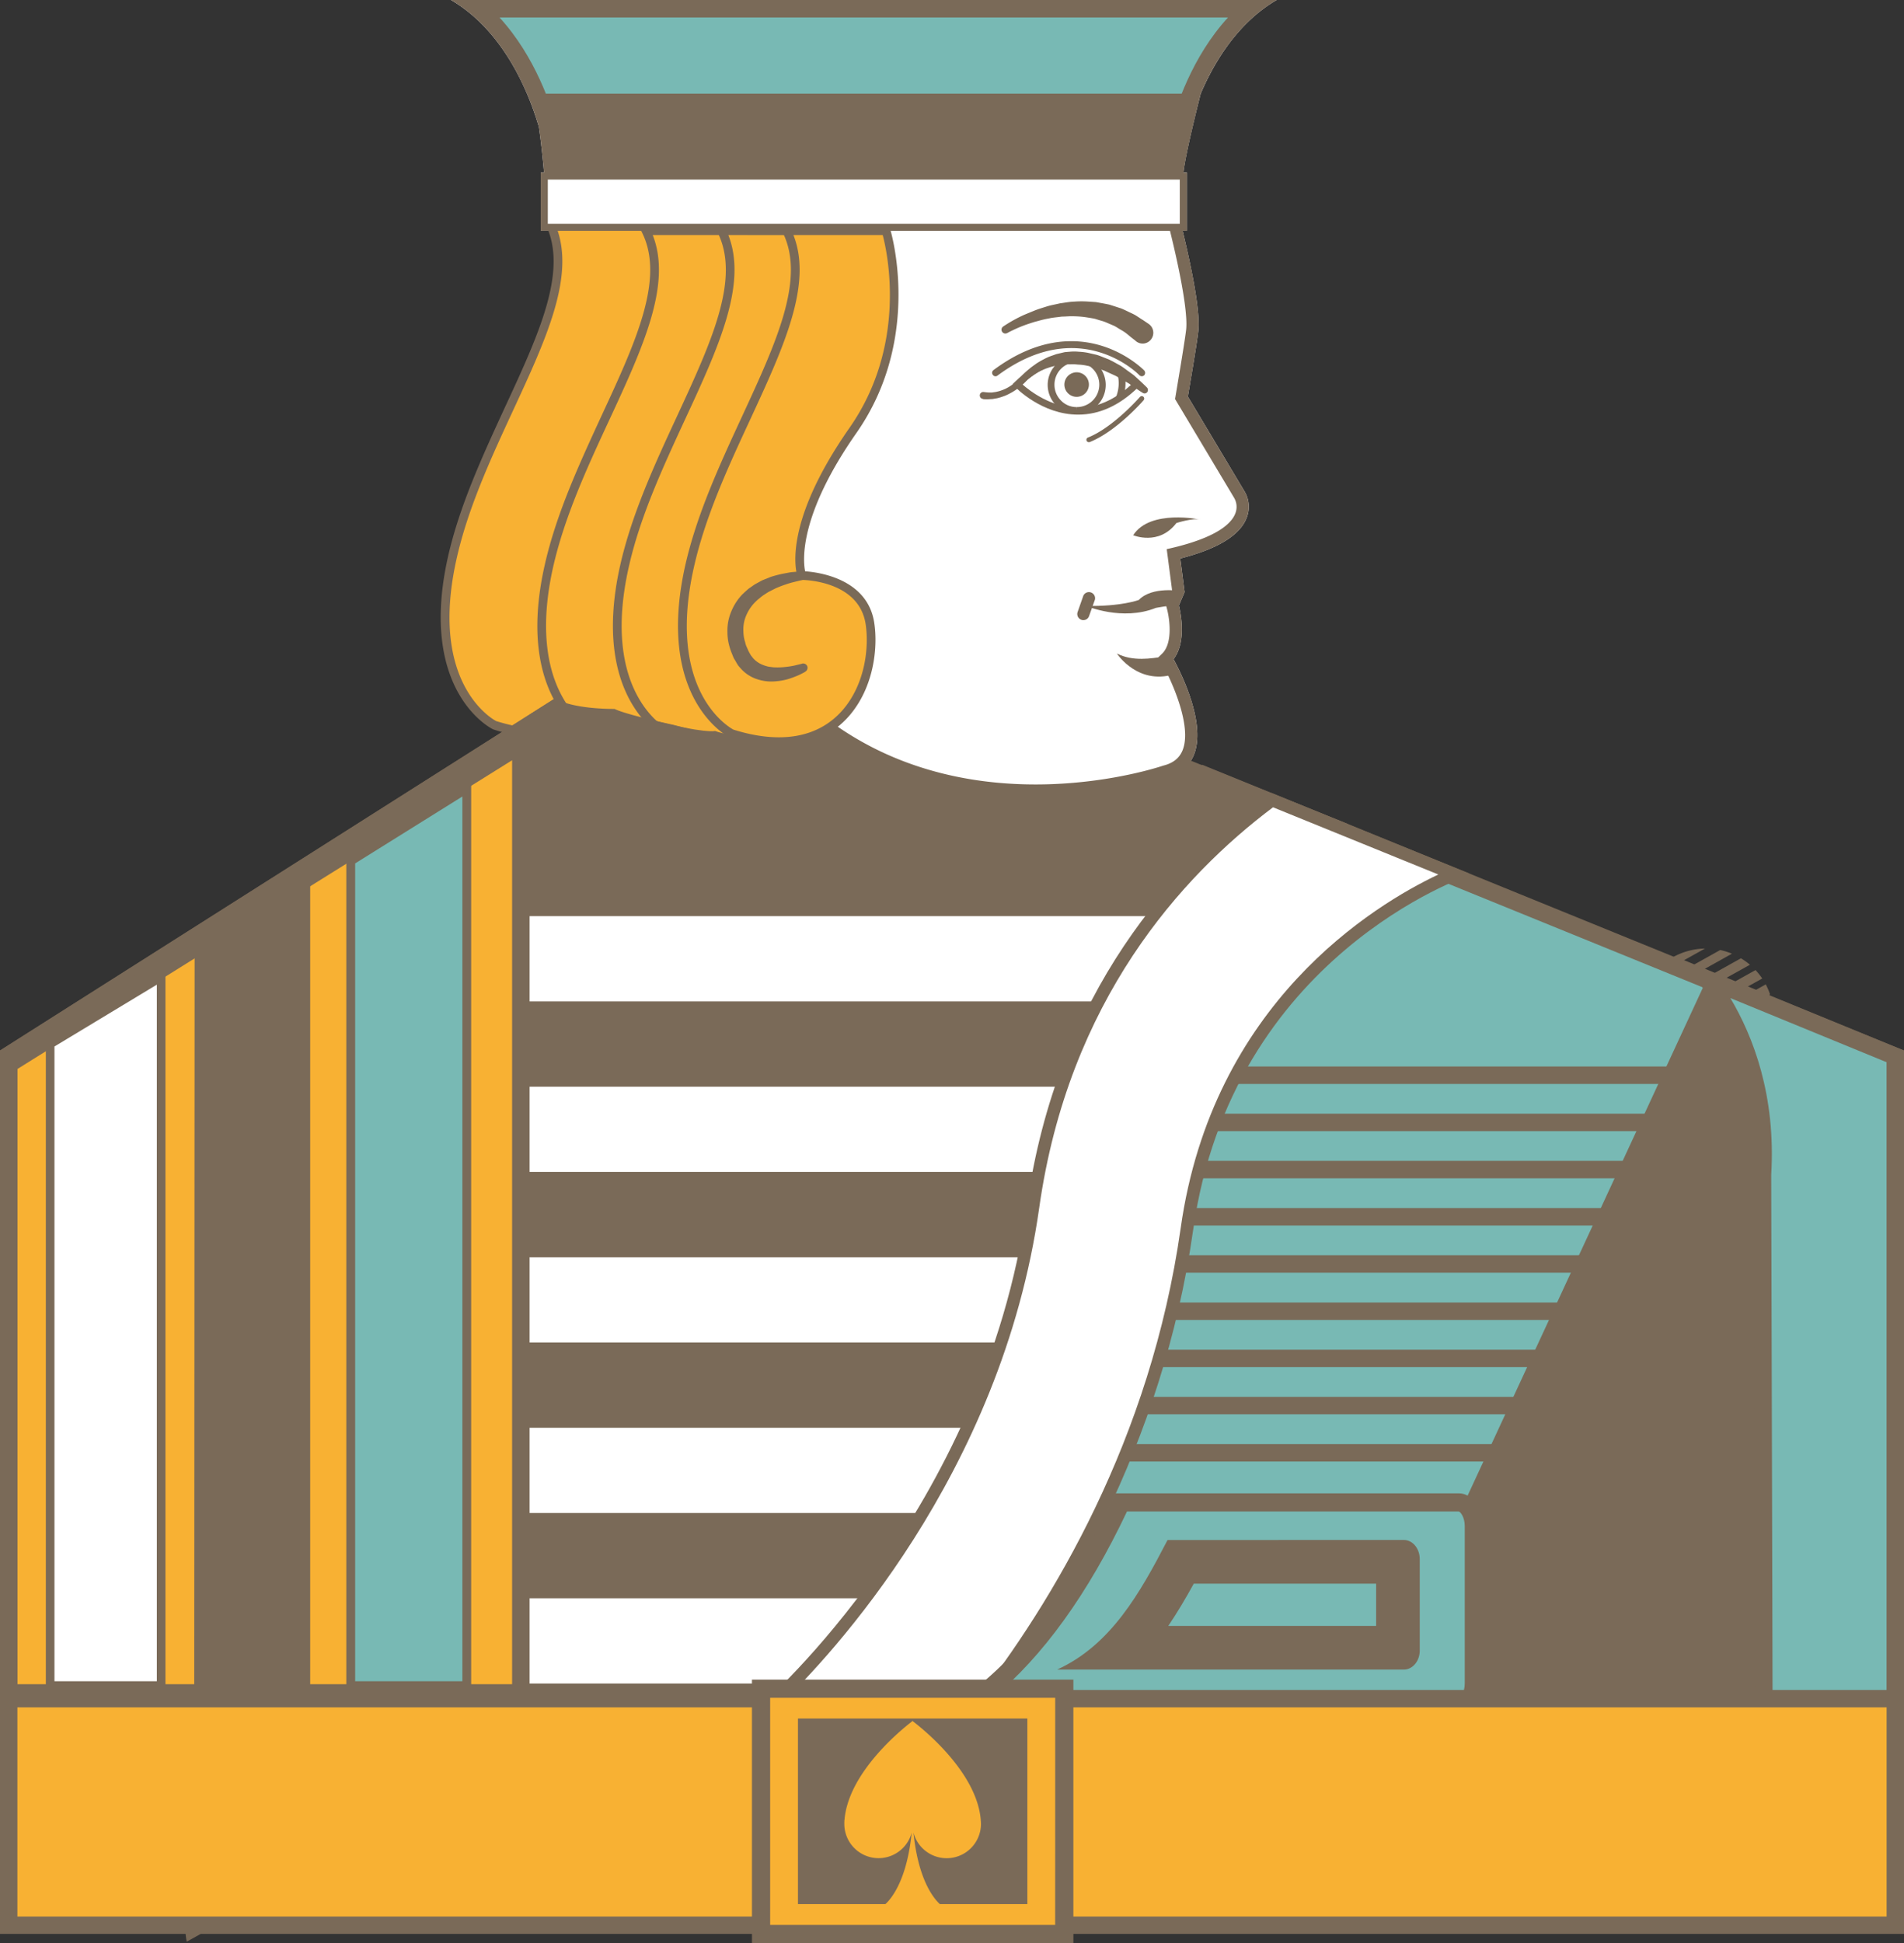 <svg xmlns="http://www.w3.org/2000/svg" viewBox="0 0 960.61 979.86"><rect x="0" y="0" width="960.61" height="979.86" fill="#333333" stroke="none"/><defs><style>.cls-1{fill:#fff;}.cls-2{fill:#7a6a58;}.cls-3{fill:#f8b133;}.cls-4{fill:#78b9b4;}</style></defs><g id="Livello_2" data-name="Livello 2"><g id="Livello_1-2" data-name="Livello 1"><path class="cls-1" d="M447.7,0H644.11c-19.47,11.38-31.36,30.93-38.34,47.23h0s-7.68,29.94-8.7,39.72h1.69v29.39h-2.12c3,12.4,9.23,39.49,7.91,50.74-.69,6.33-4.36,27.66-5.26,32.91l28.43,47.54A15.06,15.06,0,0,1,629,261c-3.29,8.88-14.61,15.79-33.53,20.63l2.18,16.95-2.87,6.77c1,4.13,3.88,18.46-2.71,27.06,4,7.36,16.74,33,10.15,48.53-2.44,5.75-7.12,9.49-13.65,11.08-.48.17-28.43,9.71-66.16,9.71A209.68,209.68,0,0,1,488.83,399H307.74V116.34H272.82V87h1.66c-.34-3.92-1.25-13.81-2.6-23C267,47.32,254.53,15.79,227.54,0Z"/><path class="cls-2" d="M158.83,937.48l10.51-.15L94.23,979.16a34.13,34.13,0,0,1-.68-5.32Z"/><path class="cls-2" d="M140.44,937.7l9.65-.16L93.58,969a34.6,34.6,0,0,1,1.07-5.82Z"/><path class="cls-2" d="M120.75,938.58a32.29,32.29,0,0,1,8.91-.72h1.5l-34.1,19a30.75,30.75,0,0,1,5.84-8.33Z"/><path class="cls-2" d="M811.16,547.13l-11.55.1,91.25-50.82a31.83,31.83,0,0,1,2.19,5.11Z"/><path class="cls-2" d="M829.45,546.83l-10.52.15L894,505.15a35.41,35.41,0,0,1,.69,5.32Z"/><path class="cls-2" d="M847.84,546.61l-9.66.16,56.52-31.48a34.62,34.62,0,0,1-1.08,5.82Z"/><path class="cls-2" d="M867.53,545.73a32.32,32.32,0,0,1-8.91.72h-1.51l34.1-19a30.93,30.93,0,0,1-5.83,8.33Z"/><path class="cls-2" d="M801.22,542.37l6.1-9.52,78.39-43.66a36.6,36.6,0,0,1,3.37,4.25Z"/><path class="cls-2" d="M811.5,526.2l5.85-9,61-33.95a35.1,35.1,0,0,1,4.54,3.25Z"/><path class="cls-2" d="M822.1,509.8l5-8,40.78-22.72a34.19,34.19,0,0,1,5.92,1.85Z"/><path class="cls-2" d="M832.23,493.92l1.71-2.62a33.41,33.41,0,0,1,10.12-8.63,34.49,34.49,0,0,1,16.14-4.33Z"/><path class="cls-3" d="M327.23,112.05s16.8,52.88-16.68,100.76C275.74,262.63,284.72,286,284.72,286s31,0,34.49,24.39c4.15,28-13.23,73.16-69.72,55.36,0,0-36.08-18.25-21.36-84.16S297,151.91,277.18,112.05Z"/><path class="cls-2" d="M248.85,367.82l-.31-.15c-1.55-.75-37.47-19.76-22.59-86.6,5.84-26,17.54-51.2,28.75-75.57,17.21-37.11,32.09-69.17,20.51-92.46l-1.59-3.21h55.26l.48,1.55c.21.52,16.68,54.5-17,102.69-29,41.47-27,64.22-25.88,69.76,6.8.48,31.61,3.68,35,26.2,1.81,12.54-.37,32.2-12.54,46.41-8.66,10.16-21,15.54-35.65,15.54h0A81.77,81.77,0,0,1,248.85,367.82Zm31.73-253.56c9.78,24.75-4.94,56.53-21.9,93.12C247.53,231.49,236,256.48,230.31,282c-13.82,61.83,17.27,80.16,20,81.62,24.07,7.54,43.2,4,55.27-10.1,11.21-13.09,13.18-31.25,11.47-42.86-3.24-22.22-31.13-22.52-32.36-22.52h-1.48l-.54-1.41c-.37-1-9-25,26-75.23,29.34-41.9,19.24-88.31,16.85-97.28Z"/><path class="cls-3" d="M376,116.31s16.79,52.91-16.69,100.77c-34.86,49.83-25.83,73.18-25.83,73.18s30.93,0,34.44,24.37c4.14,28-13.28,73.16-69.72,55.37,0,0-36.08-18.27-21.36-84.17s68.76-129.64,49.05-169.52Z"/><path class="cls-2" d="M297.58,372.11l-.32-.13c-1.54-.78-37.46-19.79-22.53-86.63,5.79-26,17.48-51.22,28.7-75.57,17.22-37.13,32.09-69.16,20.51-92.47l-1.54-3.19h55.21l.48,1.53c.21.53,16.74,54.52-16.95,102.7-29,41.48-27.05,64.23-25.94,69.75,6.81.46,31.68,3.7,35,26.22,1.81,12.52-.37,32.18-12.49,46.38C349,370.86,336.59,376.24,322,376.24h0A81.66,81.66,0,0,1,297.58,372.11Zm31.73-253.58c9.77,24.77-4.89,56.57-21.84,93.11-11.22,24.15-22.75,49.1-28.49,74.68-13.71,61.81,17.33,80.15,20.09,81.62,24.07,7.55,43.2,4,55.26-10.11,11.22-13.09,13.18-31.27,11.48-42.87-3.24-22.18-31.14-22.51-32.31-22.51H332l-.47-1.42c-.43-1-9.09-25,26-75.23,29.28-41.87,19.19-88.3,16.85-97.27Z"/><path class="cls-3" d="M414.17,116.31s16.74,52.91-16.74,100.77c-34.81,49.83-25.82,73.18-25.82,73.18s30.92,0,34.54,24.37c4.09,28-13.29,73.16-69.83,55.37,0,0-36-18.27-21.25-84.17s68.76-129.64,49-169.52Z"/><path class="cls-2" d="M335.74,372.11l-.37-.13c-1.49-.78-37.41-19.79-22.54-86.63,5.85-26,17.49-51.22,28.8-75.57,17.17-37.13,32.05-69.16,20.46-92.47l-1.59-3.19h55.26l.54,1.53c.15.53,16.63,54.52-17.06,102.7-29,41.48-27,64.23-25.88,69.75,6.75.46,31.67,3.7,34.91,26.22,1.86,12.52-.32,32.18-12.43,46.38-8.72,10.16-21,15.54-35.66,15.54h0A81.6,81.6,0,0,1,335.74,372.11Zm31.72-253.58c9.73,24.77-4.94,56.57-21.89,93.11-11.16,24.15-22.75,49.1-28.43,74.68-13.77,61.81,17.32,80.15,20.08,81.62,24.08,7.55,43.21,4,55.27-10.11C403.7,344.74,405.67,326.56,404,315c-3.3-22.18-31.14-22.51-32.36-22.51h-1.44l-.58-1.42c-.38-1-9-25,26-75.23,29.29-41.87,19.24-88.3,16.9-97.27Z"/><path class="cls-2" d="M605.79,262.05s-25.56-5.49-34.06,7.86c0,0,12.91,5.49,21.79-6.15C593.52,263.76,602,261,605.79,262.05Z"/><path class="cls-2" d="M587.19,331.08c-6.37,1-15.62,2.6-23.7-1.53,0,0,11.06,17.12,30.72,9.84Z"/><path class="cls-2" d="M522.42,401.74c37.73,0,65.68-9.54,66.16-9.71,6.53-1.59,11.21-5.33,13.65-11.08,6.59-15.52-6.16-41.17-10.15-48.53,6.59-8.6,3.72-22.93,2.71-27.06l2.87-6.77-2.18-16.95C614.4,276.8,625.72,269.89,629,261a15.06,15.06,0,0,0-1.27-13.48L599.31,200c.9-5.25,4.57-26.58,5.26-32.91,1.7-14.49-9.09-55.39-9.51-57.12l-6,1.59c.11.42,10.9,41.48,9.36,54.83-.8,6.9-5.37,33.44-5.37,33.69l-.21,1.13,29.7,49.67a9,9,0,0,1,.69,8.07c-1.91,4.94-9,11.94-31.88,17.35l-2.71.62,2.71,20.79-3.14,7.22.27,1.06c1.43,4.72,3.67,18.17-2.29,23.76l-1.75,1.69,1.22,2.1c4.84,8.32,16.16,32.55,10.9,45-1.65,3.89-4.84,6.37-9.68,7.55-1.22.42-94.9,32.33-169.25-23.23l-3.71,5C449.72,394.55,489.79,401.74,522.42,401.74Z"/><rect class="cls-1" x="274.62" y="88.73" width="322.35" height="25.83"/><path class="cls-2" d="M272.82,87h326v29.39h-326Zm322.4,3.55H276.38v22.29H595.22Z"/><path class="cls-4" d="M593.41,70.54c2.55-11.12,12-44.75,37-66.13H241.2c24.92,21.38,34.38,55,37,66.13Z"/><path class="cls-2" d="M252,8.81H619.56C601.44,28.55,593.15,53.86,590,66.13H281.64C278.45,53.86,270.11,28.55,252,8.81M227.54,0c37.68,22.05,47.08,74.94,47.08,74.94H597S606.38,22.05,644.11,0H227.54Z"/><path class="cls-2" d="M605.79,47.23S597,81.6,597,88.73H274.62S272,55.2,268,47.23Z"/><path class="cls-4" d="M956.2,861.06V532.71L606.54,390.42c-8.88,3.27-50.27,17.49-101.55,17.49-8.4,0-16.74-.38-24.82-1.17-2.82-.1-33.32-1.79-78.06-26.58a54.41,54.41,0,0,1-9,.68,77.39,77.39,0,0,1-28.7-5.74,7.34,7.34,0,0,1-.85,0c-1.17,0-4.73,0-24.71-5.34-2.23-.43-22.43-4.82-29.76-7.91-4.57,0-19.18-.39-28.86-4.65L4.41,532.17V861.06Z"/><path class="cls-2" d="M280.68,362.17c9.41,3.5,21.52,4.07,27.58,4.1,7.71,3.05,24.07,6.68,29.6,7.86,18.07,4.8,23.22,5.43,25.67,5.43h.1a82.41,82.41,0,0,0,29.45,5.68,65.79,65.79,0,0,0,8.18-.51c44.1,24.15,74.71,26.23,78.59,26.4,8.19.8,16.63,1.18,25.14,1.18,49.31,0,89.75-13,101.44-17.19L951.84,535.65v321H8.77V534.57l271.91-172.4m-.69-10L0,529.75v335.7H960.61V529.75l-354-144.07S561.47,403.52,505,403.52c-8,0-16.16-.37-24.5-1.17,0,0-31.3-.8-77.69-26.79a45.69,45.69,0,0,1-9.72.87,72.62,72.62,0,0,1-28.7-6.09s.48.42-.85.42c-1.86,0-7.49-.89-23.65-5.19,0,0-24-5.15-29.86-8.08h-.91c-4,0-20.56-.34-29.12-5.28Z"/><rect class="cls-2" x="537.56" y="728.24" width="223.77" height="8.78"/><rect class="cls-2" x="538.73" y="704.42" width="234.56" height="8.78"/><rect class="cls-2" x="553.08" y="680.64" width="223.83" height="8.77"/><rect class="cls-2" x="567.48" y="656.83" width="223.77" height="8.8"/><rect class="cls-2" x="581.83" y="633.01" width="223.77" height="8.81"/><rect class="cls-2" x="596.17" y="609.19" width="223.83" height="8.81"/><rect class="cls-2" x="597.4" y="585.4" width="223.83" height="8.81"/><rect class="cls-2" x="613.02" y="537.81" width="232.59" height="8.81"/><path class="cls-2" d="M280,352.21,0,529.75v335.7H460.19l219.73-450L599.1,382.91s-63.82,25.2-125.89,9.83c0,0-11.69-1-57.45-24.8,0,0-38.15,6.87-55,.68,0,0-5.37,1.48-32.74-5.78,0,0-20.08-1.69-25.93-4.65C302.1,358.19,289.82,357.91,280,352.21Z"/><path class="cls-1" d="M606.59,462v28.89A43.88,43.88,0,0,0,585,505H227.54V462Z"/><path class="cls-1" d="M575.29,548c-.26,14.37-.69,28.69-1.49,43H227.54V548Z"/><path class="cls-1" d="M570.88,634c-1,10.74-2,21.47-3.13,32.18a8,8,0,0,0-.64.54A85.1,85.1,0,0,0,557.65,677H227.54V634Z"/><path class="cls-1" d="M538.31,720c-1.12,5.2-2,10.46-2.66,15.81-5.32,9.28-11.37,18.34-17.59,27.18H227.54V720Z"/><path class="cls-1" d="M486.07,806c-6.43,8.6-12.65,17.19-18.33,25.84a46.78,46.78,0,0,0-7.07,17.13H227.54V806Z"/><path class="cls-1" d="M492.76,862.26c40.12-51.11,90.77-134.32,106-242.46,17.11-120.95,109.31-168,135-178.91l-91.82-37.37C594.85,438.35,536.28,502,521.25,608.62,501.11,750.87,404.76,845,388.5,860.07l1.81,2.19Z"/><path class="cls-2" d="M642.35,407.14,725.68,441c-32.79,15.53-114,64.94-130,178.33C580.55,725.92,531,808.15,491.17,859.07h-97c23.75-22.88,111.06-114.94,130.14-250,14.77-104.5,71.74-167.26,118-202m-.85-7.26C592,436.05,533.26,500.54,518.06,608.17c-21.79,153.91-132.9,250.62-134,251.6l4.78,5.68H494.31c41-51.92,92.19-135.92,107.66-245.2,19.55-138.33,138.21-178.52,139.44-178.91l-.32-.92L641.5,399.88Z"/><polygon class="cls-2" points="862.19 491.5 688.9 865.45 885.63 865.45 917.08 548.8 862.19 491.5"/><path class="cls-4" d="M956.2,861.06V532.69L861.5,493.8c13.07,17.51,30.66,50.52,27.79,98.63L890,861.06Z"/><path class="cls-2" d="M873,503.31l78.81,32.34v321h-57.5l-.69-264.23c2.39-39.8-9-69.6-20.62-89.12m-27.42-20.76s43.63,37.58,39.27,109.61l.75,273.29h75V529.75l-115-47.2Z"/><path class="cls-4" d="M736,860.88c4,0,7.54-5.59,7.54-12V769.6c0-6.35-3.51-12-7.54-12H565.67c-22.37,48.1-48.78,82.7-78.64,103.23Z"/><path class="cls-2" d="M568.59,762.21H736c.74.17,3,2.71,3,7.39v79.31c0,4.69-2.23,7.24-3,7.4H500.74c25.4-21,48.19-52.56,67.85-94.1m-5.84-9.15c-21.26,46.39-51.23,91.14-92.2,112.39H736c6.69,0,12.11-7.4,12.11-16.54V769.6c0-9.13-5.42-16.54-12.11-16.54Z"/><path class="cls-4" d="M705.32,830.92V787.58H595.7c-8.45,15.92-17.43,31-29,43.34Z"/><path class="cls-2" d="M602.29,798.61h92v21.31H589.43c4.56-6.79,8.82-13.95,12.86-21.31m-13.24-22c-14,27-28.69,53-55.69,65.33H708.3c4.41,0,8-4.32,8-9.61V786.23c0-5.33-3.61-9.65-8-9.65Z"/><rect class="cls-2" x="611.75" y="561.61" width="223.77" height="8.8"/><polygon class="cls-3" points="262.78 853.71 262.78 377.16 261.82 376.04 4.46 536.62 4.46 853.71 262.78 853.71"/><path class="cls-2" d="M258.37,383.38V849.31H8.82V539.06L258.37,383.38m4.3-13L.11,534.19V858.1H267.19V375.51l-4.52-5.17Z"/><polygon class="cls-4" points="176.96 850.01 235.46 850.01 235.46 397.66 176.96 434.19 176.96 850.01"/><path class="cls-2" d="M174.72,433l63-39.28V852.2h-63Zm58.56-31.34L179.19,435.4V847.82h54.09Z"/><polygon class="cls-2" points="97.99 858.1 156.5 858.1 156.5 440.32 98.2 472.96 97.99 858.1"/><polygon class="cls-1" points="25.3 850.01 81.3 850.01 81.3 492.65 25.3 526.51 25.3 850.01"/><path class="cls-2" d="M23.12,525.27l60.36-36.53V852.2H23.12Zm56-28.72L27.47,527.73V847.82H79.12Z"/><rect class="cls-3" x="4.41" y="856.64" width="951.78" height="114.25"/><path class="cls-2" d="M8.77,861H951.84V966.48H8.77V861M0,852.23v123H960.61v-123Z"/><rect class="cls-3" x="383.93" y="851.58" width="152.99" height="123.68"/><path class="cls-2" d="M379.37,847H541.55V979.86H379.37Zm153,9.16H388.56V970.71H532.35Z"/><rect class="cls-2" x="402.59" y="866.63" width="115.74" height="93.58"/><line class="cls-1" x1="549.46" y1="301.44" x2="546.54" y2="309.65"/><path class="cls-2" d="M546.54,312.72a3,3,0,0,0,2.92-2.05l2.93-8.2a3.1,3.1,0,0,0-5.85-2l-2.87,8.19a3.09,3.09,0,0,0,1.91,3.89A2.22,2.22,0,0,0,546.54,312.72Z"/><path class="cls-2" d="M592.61,305.54l3.14-7.46s-14.4-2.6-21.2,4.47c0,0-8.77,3.35-26.52,3,0,0,18.12,7.84,35.13,1C583.16,306.59,590.33,305.1,592.61,305.54Z"/><path class="cls-1" d="M573.11,194.12c-30.87,30-59.83-.3-59.83-.3C544.15,163.77,573.11,194.12,573.11,194.12Z"/><path class="cls-2" d="M512.05,195l-1.17-1.27,1.23-1.2c9.35-9.12,19.5-13.77,30.18-13.77,18.33,0,31.46,13.54,32,14.12l1.17,1.25-1.27,1.2c-9.36,9.14-19.5,13.76-30.19,13.76h0C525.71,209.13,512.58,195.58,512.05,195Zm30.24-12.78c-9.25,0-18.17,3.89-26.52,11.56,3.62,3.22,14.56,11.84,28.27,11.84,9.3,0,18.18-3.88,26.58-11.54C567,190.88,556.11,182.26,542.29,182.26Z"/><path class="cls-1" d="M530.28,193.91a12.92,12.92,0,1,0,13-13A13,13,0,0,0,530.28,193.91Z"/><path class="cls-2" d="M543.09,208.75a14.67,14.67,0,0,1-14.51-14.84,14.64,14.64,0,1,1,14.61,14.84ZM532,193.93a11.27,11.27,0,0,0,3.24,8,10.83,10.83,0,0,0,7.92,3.35l.05,1.74v-1.74A11.31,11.31,0,1,0,532,193.93Z"/><path class="cls-2" d="M537,193.93a6.19,6.19,0,1,0,6.21-6.19A6.23,6.23,0,0,0,537,193.93Z"/><path class="cls-2" d="M508.23,167.92l.69-.36c.42-.25,1.12-.58,2-1a66.94,66.94,0,0,1,7.44-3.07c1.65-.53,3.35-1.14,5.2-1.58a55.44,55.44,0,0,1,5.8-1.36c2-.45,4.14-.56,6.32-.89,2.13,0,4.31-.3,6.43-.16a49,49,0,0,1,6.32.57c1.07.16,2.08.34,3.09.51s2,.54,2.92.82,1.86.51,2.76.84,1.7.72,2.55,1.07l2.34,1a22.67,22.67,0,0,1,2.13,1.25c1.33.83,2.6,1.48,3.61,2.24s1.86,1.49,2.55,2.07c1.44,1.15,2.29,1.77,2.29,1.77l.47.43a5.31,5.31,0,0,0,7.55-.87,5.42,5.42,0,0,0-.85-7.61c-.11-.1-.27-.2-.37-.28l-2.87-1.94c-1-.59-2.07-1.35-3.4-2.19s-2.93-1.46-4.63-2.32c-.84-.39-1.75-.85-2.65-1.21s-2-.64-3-1l-3.14-1c-1.11-.27-2.23-.45-3.4-.69l-3.5-.62-3.57-.24a49.82,49.82,0,0,0-7.33,0c-2.44.08-4.89.58-7.17.86-2.34.57-4.68.94-6.81,1.62s-4.19,1.28-6.11,2.06-3.66,1.49-5.31,2.19a74.35,74.35,0,0,0-7.6,4c-.85.52-1.59,1-2.07,1.3s-.69.46-.69.46a1.93,1.93,0,0,0,2,3.32Z"/><path class="cls-2" d="M502.28,189.75a1.68,1.68,0,0,0,1-.36c41.67-30.9,71.27-.5,71.53-.21a1.74,1.74,0,0,0,2.45.08,1.83,1.83,0,0,0,0-2.46c-.32-.33-32-32.88-76-.19a1.67,1.67,0,0,0-.37,2.41A1.64,1.64,0,0,0,502.28,189.75Z"/><path class="cls-2" d="M496,201.3c1.06,0,1.91.13,3.08,0l1.7-.08,1.54-.28a7.5,7.5,0,0,0,1.59-.35,9.91,9.91,0,0,0,1.49-.44,21.11,21.11,0,0,0,3-1.18c.9-.44,1.86-.94,2.77-1.5s1.75-1.13,2.6-1.74a24.61,24.61,0,0,0,2.39-2,20.42,20.42,0,0,0,2.28-2.35l-.05.1a29.38,29.38,0,0,1,3-2.4,34.53,34.53,0,0,1,3.45-2c1.23-.48,2.4-1.11,3.67-1.47a25.57,25.57,0,0,1,3.77-1.07l1.86-.41,2-.18c.58-.06,1.22-.13,1.86-.22l2,0a20.7,20.7,0,0,1,3.77.12,26.16,26.16,0,0,1,3.88.41l3.77.79c1.27.34,2.5.81,3.77,1.2l1.86.62,1.81.84,3.67,1.67c1.22.58,2.28,1.33,3.5,2l3.51,2c2.29,1.57,4.47,3.17,6.86,4.66l.16.09a1.66,1.66,0,0,0,2.33-.52,1.81,1.81,0,0,0-.21-2.17c-2-2-4.2-4-6.32-5.95-1.12-.92-2.34-1.73-3.51-2.59s-2.34-1.75-3.56-2.51l-3.88-2.14c-.69-.32-1.33-.68-2-1l-2.07-.81c-1.38-.54-2.76-1.13-4.2-1.54l-4.36-1a33.86,33.86,0,0,0-4.57-.53,22.63,22.63,0,0,0-4.51,0l-2.34.19c-.69.13-1.44.32-2.18.5l-2.23.52-2.13.76a24.88,24.88,0,0,0-4.14,1.79,40.91,40.91,0,0,0-3.88,2.25c-1.17.89-2.45,1.69-3.56,2.7a31.43,31.43,0,0,0-3.35,3.05l0,0v.09c-.59.62-1.22,1.38-1.86,2s-1.39,1.27-2.13,1.88a23.9,23.9,0,0,1-4.73,3,25.41,25.41,0,0,1-2.6,1,13.12,13.12,0,0,1-1.33.36,9,9,0,0,1-1.33.27l-1.43.2h-1.28a19,19,0,0,1-2.87-.25h-.11a1.74,1.74,0,0,0-.31,3.47Z"/><path class="cls-2" d="M566.2,201.61a22.43,22.43,0,0,0,.91-14.16l-3.3,1.1,1.65-.55-1.65.55a18.77,18.77,0,0,1-.79,11.77Z"/><path class="cls-2" d="M549.36,223a1.23,1.23,0,0,0,.42-.07c13.39-5.33,26.68-20.48,27.21-21.12a1.27,1.27,0,0,0-.11-1.73,1.22,1.22,0,0,0-1.75.1c-.16.13-13.39,15.34-26.2,20.45a1.23,1.23,0,0,0-.74,1.59A1.3,1.3,0,0,0,549.36,223Z"/><path class="cls-3" d="M447,116.31s16.74,52.91-16.74,100.77c-34.86,49.83-25.82,73.18-25.82,73.18s31,0,34.54,24.37c4.09,28-13.29,73.16-69.78,55.37,0,0-36-18.27-21.3-84.17s68.76-129.64,49-169.52Z"/><path class="cls-2" d="M368.58,372.11l-.32-.13c-1.54-.78-37.47-19.79-22.59-86.63,5.85-26,17.54-51.22,28.81-75.57,17.16-37.13,32-69.16,20.45-92.47l-1.59-3.19h55.27l.53,1.53c.16.53,16.63,54.52-17.06,102.7-29,41.48-27,64.23-25.88,69.75,6.75.46,31.67,3.7,34.91,26.22,1.86,12.52-.32,32.18-12.43,46.38C420,370.86,407.63,376.24,393,376.24h0A81.4,81.4,0,0,1,368.58,372.11ZM400.3,118.53c9.78,24.77-4.94,56.57-21.84,93.11-11.21,24.15-22.74,49.1-28.43,74.68-13.82,61.81,17.27,80.15,20,81.62,24.07,7.55,43.2,4,55.31-10.11,11.16-13.09,13.13-31.27,11.43-42.87-3.24-22.18-31.14-22.51-32.36-22.51H403l-.53-1.42c-.38-1-9-25,26.09-75.23,29.28-41.87,19.18-88.3,16.79-97.27Z"/><path class="cls-2" d="M404.61,334.69l-1,.26-2.76.67a40.9,40.9,0,0,1-4.41.69,34.57,34.57,0,0,1-5.53.23c-1,0-1.91-.23-3-.31a20.85,20.85,0,0,1-2.87-.86,12.71,12.71,0,0,1-5.05-3.43l-1-1.25c-.31-.44-.58-1-.9-1.49l-.37-.76-.1-.18-.06-.12c-.11-.19.06.25.06.2v0l-.06-.05-.16-.55-.9-2a11.61,11.61,0,0,1-.53-1.83,14.73,14.73,0,0,1-.48-1.74,18.8,18.8,0,0,1-.43-3.78,17.75,17.75,0,0,1,1.12-7.28,21.83,21.83,0,0,1,3.72-6.29,30.57,30.57,0,0,1,2.55-2.54c.95-.72,1.81-1.54,2.82-2.19s1.91-1.28,2.87-1.8l2.92-1.47a50.33,50.33,0,0,1,5.37-2.09,43.62,43.62,0,0,1,4.41-1.29l3.82-.93.16-.05a2.21,2.21,0,0,0-.69-4.36l-4.2.39c-1.38.08-3,.5-4.89.81a60.25,60.25,0,0,0-6.27,1.65c-1.11.48-2.28.94-3.5,1.41s-2.4,1.26-3.67,1.9-2.34,1.6-3.67,2.43c-1.17.94-2.28,2-3.45,3.1a27.22,27.22,0,0,0-5.48,8.44,24.58,24.58,0,0,0-2,10.32,27.66,27.66,0,0,0,.48,5.23,33.09,33.09,0,0,0,1.48,5.06l.8,2,.22.53.15.33.06.14.16.31.69,1.12c.42.76.85,1.54,1.32,2.22s1.17,1.36,1.71,2a18.79,18.79,0,0,0,8.5,5.2,22.41,22.41,0,0,0,8.39.91,31.09,31.09,0,0,0,6.7-1.16c1.86-.58,3.46-1.19,4.73-1.73s2.23-1.06,2.92-1.41,1-.62,1-.62a2.23,2.23,0,0,0,.85-3,2.29,2.29,0,0,0-2.6-1Z"/><path class="cls-3" d="M426,918.57h0c0-.13,0-.24,0-.34a.93.93,0,0,1,.06-.41c2-25,31.08-47.44,34.22-49.83v-.22a.5.5,0,0,0,.15.11l.11-.11V868c3.14,2.39,32.31,24.84,34.28,49.83v.41a.74.74,0,0,1,.05.34h0c0,.4.05.79.05,1.17a17.31,17.31,0,0,1-34.06,4.37c3,29.8,14.45,37,14.45,37H445.58s11.42-7.17,14.4-37a17.28,17.28,0,0,1-34-4.37A9.32,9.32,0,0,1,426,918.57Z"/></g></g></svg>